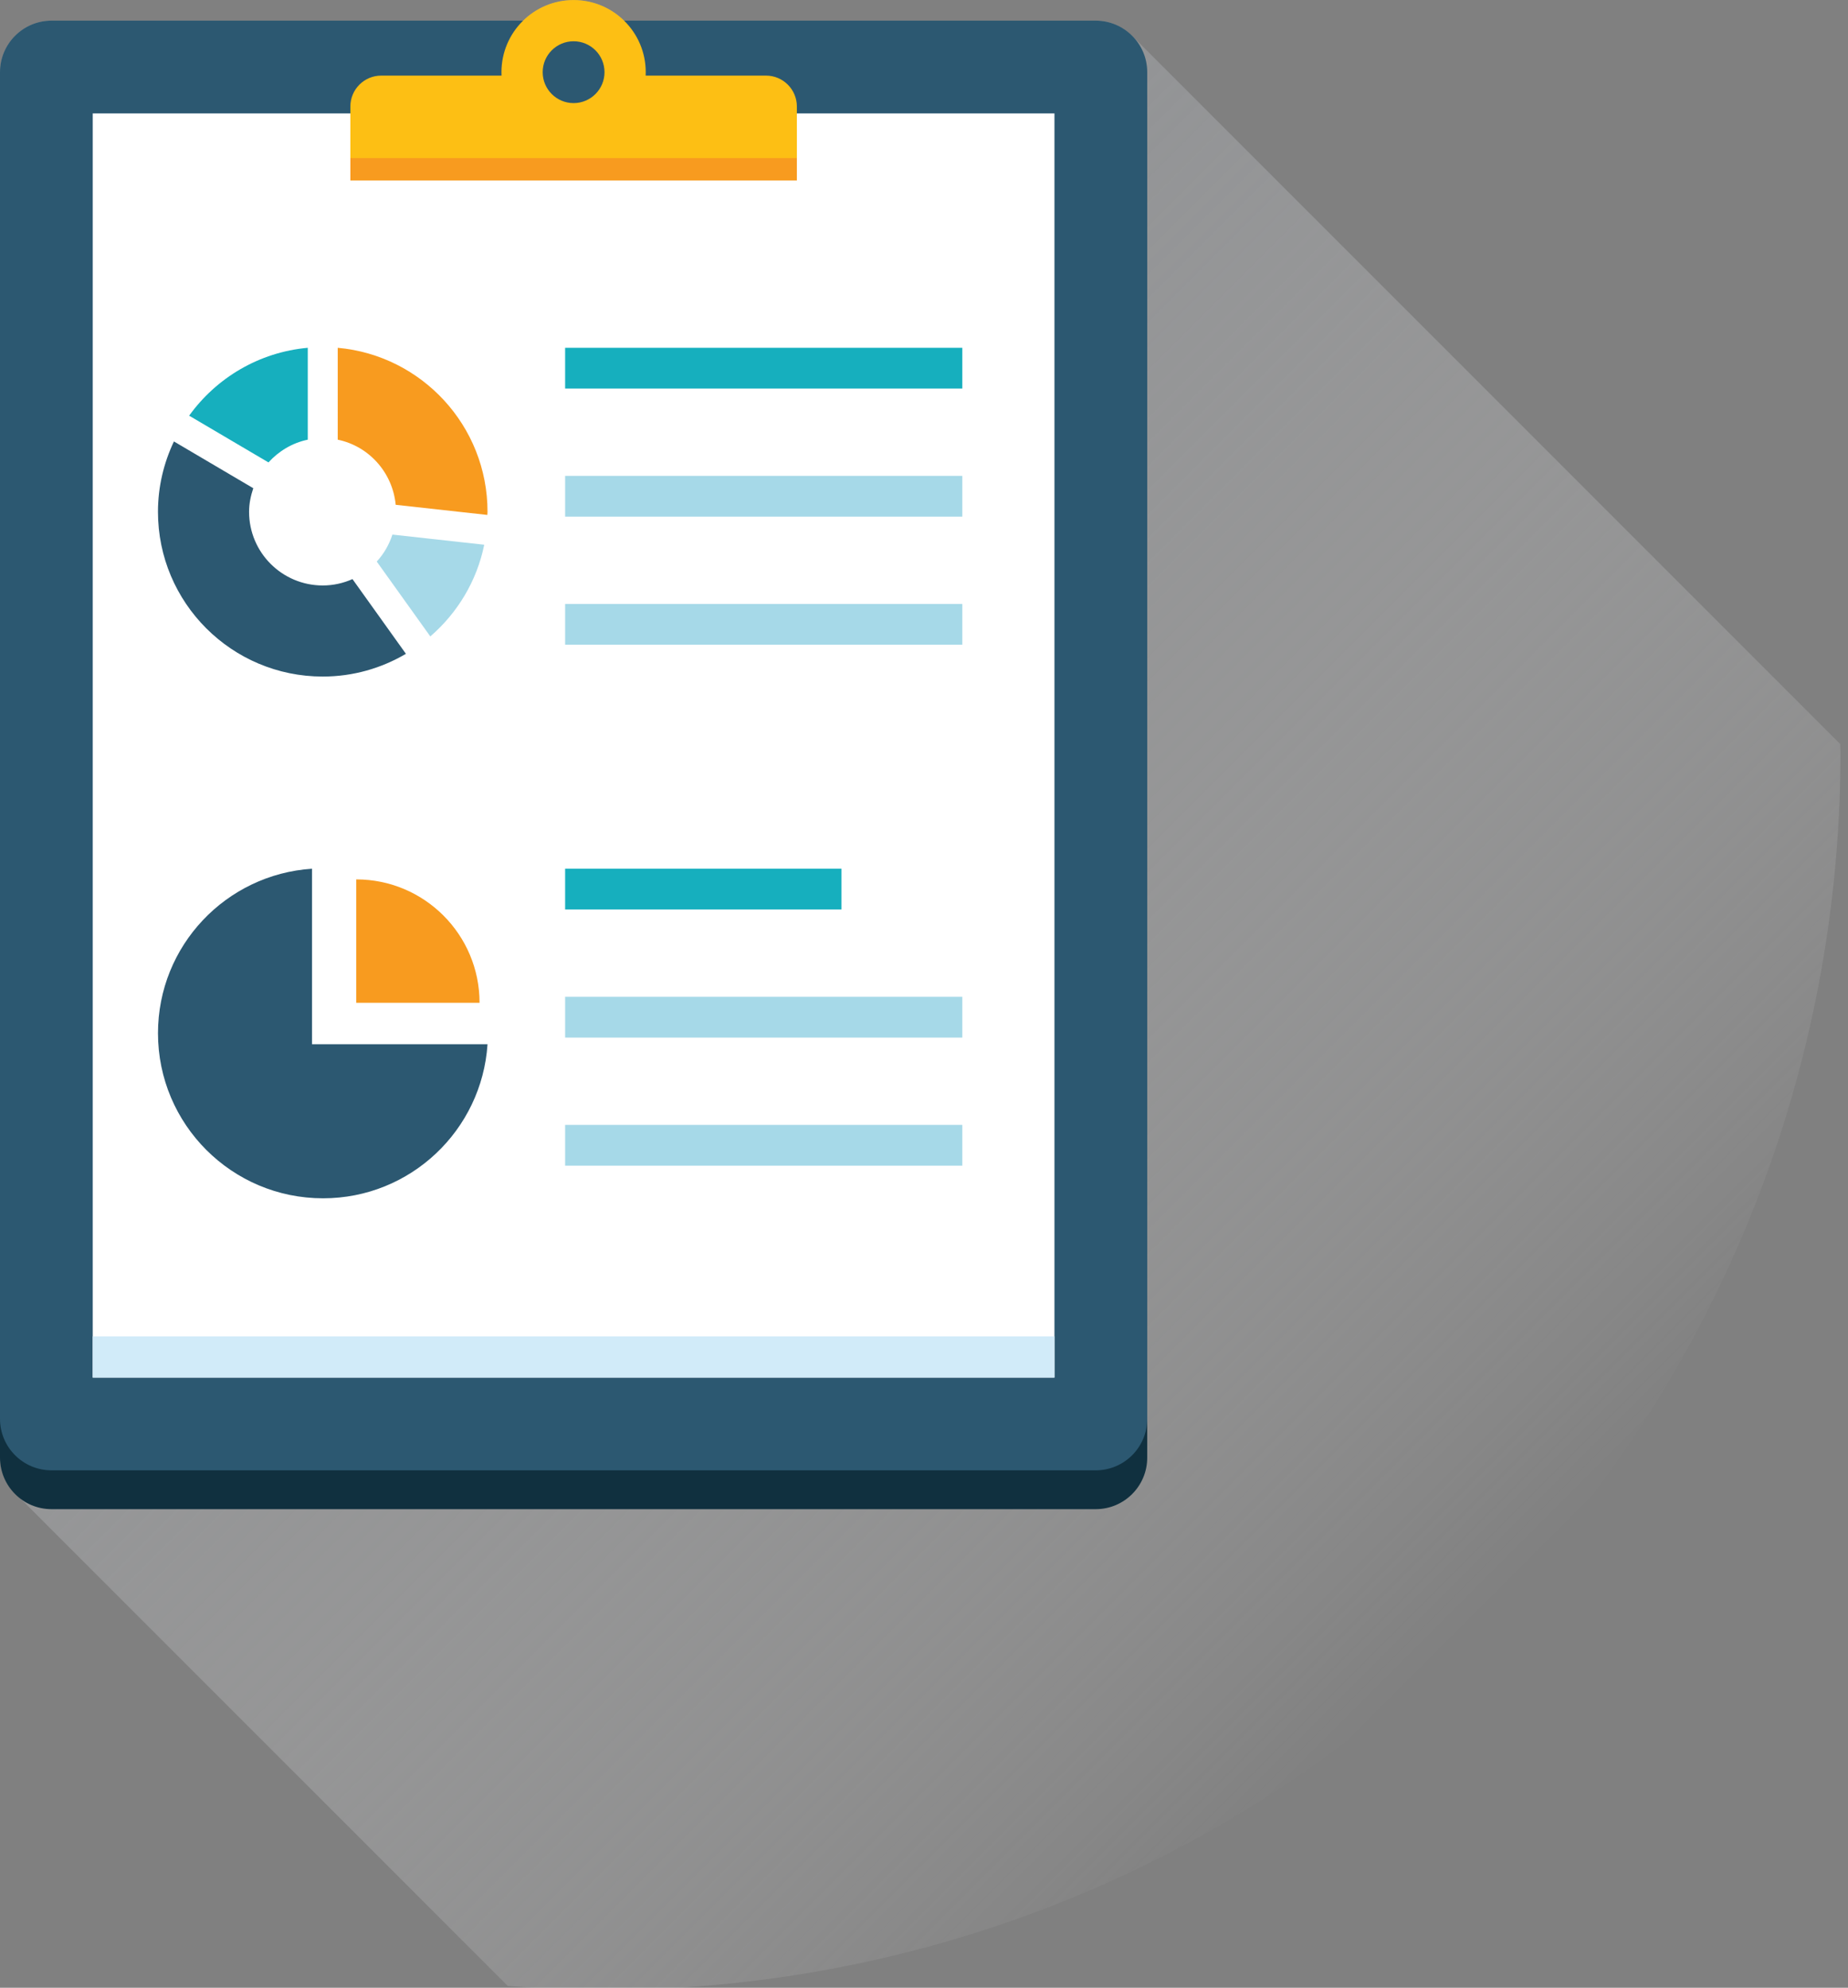 <?xml version="1.0" encoding="utf-8"?>
<!-- Generator: Adobe Illustrator 16.2.1, SVG Export Plug-In . SVG Version: 6.00 Build 0)  -->
<!DOCTYPE svg PUBLIC "-//W3C//DTD SVG 1.1//EN" "http://www.w3.org/Graphics/SVG/1.1/DTD/svg11.dtd">
<svg version="1.1" id="Layer_1" xmlns="http://www.w3.org/2000/svg" xmlns:xlink="http://www.w3.org/1999/xlink" x="0px" y="0px"
	 width="106px" height="114px" viewBox="0 0 106 114" enable-background="new 0 0 106 114" xml:space="preserve">
<rect x="0" y="0" width="106" height="114" fill="#808080" stroke="none"/>
<g>
	<linearGradient id="SVGID_1_" gradientUnits="userSpaceOnUse" x1="-4.021" y1="6.938" x2="83.573" y2="94.531">
		<stop  offset="0" style="stop-color:#929497"/>
		<stop  offset="0.211" style="stop-color:#96979A;stop-opacity:0.789"/>
		<stop  offset="0.399" style="stop-color:#A0A2A5;stop-opacity:0.601"/>
		<stop  offset="0.578" style="stop-color:#B3B4B6;stop-opacity:0.422"/>
		<stop  offset="0.752" style="stop-color:#CCCDCF;stop-opacity:0.247"/>
		<stop  offset="0.921" style="stop-color:#EDEDEE;stop-opacity:0.079"/>
		<stop  offset="1" style="stop-color:#FFFFFF;stop-opacity:0"/>
	</linearGradient>
	<path fill="url(#SVGID_1_)" d="M64.914,2.03l-0.022-0.023L64.89,2.009c-0.532-0.508-1.248-0.824-2.042-0.824H35.791
		c-0.746-0.73-1.765-1.182-2.891-1.182s-2.144,0.451-2.89,1.182H2.955C1.324,1.185,0,2.509,0,4.14v2.226V81.37v2.227
		c0,0.951,0.458,1.789,1.156,2.328l27.972,27.973c1.798,0.137,3.609,0.229,5.441,0.229c39.212,0,71-31.789,71-71.001
		c0-0.15-0.01-0.3-0.012-0.45L64.957,2.073C64.942,2.058,64.929,2.045,64.914,2.03z"/>
	<path fill="#10303F" d="M65.804,83.597c0,1.633-1.324,2.955-2.956,2.955H2.955C1.324,86.552,0,85.229,0,83.597V6.365
		c0-1.632,1.324-2.956,2.955-2.956h59.893c1.632,0,2.956,1.324,2.956,2.956V83.597z"/>
	<path fill="#2C5871" d="M65.804,81.37c0,1.634-1.324,2.955-2.956,2.955H2.955C1.324,84.325,0,83.004,0,81.37V4.14
		c0-1.631,1.324-2.955,2.955-2.955h59.893c1.632,0,2.956,1.324,2.956,2.955V81.37z"/>
	<rect x="5.319" y="6.505" fill="#FFFFFF" width="55.164" height="72.501"/>
	<rect x="5.319" y="76.642" fill="#D1EBF9" width="55.164" height="2.364"/>
	<path fill="#F89B1F" d="M45.708,10.351V7.396c0-0.981-0.794-1.775-1.772-1.775H21.868c-0.979,0-1.771,0.794-1.771,1.775v2.955
		H45.708z"/>
	<path fill="#FDBF14" d="M45.708,9.064V6.109c0-0.979-0.794-1.773-1.772-1.773H21.868c-0.979,0-1.771,0.794-1.771,1.773v2.955
		H45.708z"/>
	<circle fill="#FDBF14" cx="32.901" cy="4.14" r="4.138"/>
	<circle fill="#2C5871" cx="32.901" cy="4.14" r="1.773"/>
	<g>
		<path fill="#2C5871" d="M17.898,59.888V49.822c-4.932,0.324-8.836,4.417-8.836,9.433c0,5.229,4.239,9.469,9.469,9.469
			c5.014,0,9.108-3.906,9.433-8.836H17.898z"/>
		<path fill="#F89B1F" d="M27.507,57.511c0-3.908-3.166-7.077-7.075-7.077v7.077H27.507z"/>
	</g>
	<g>
		<path fill="#A6D9E8" d="M22.509,30.659c-0.19,0.582-0.494,1.107-0.899,1.547l3.072,4.293c1.552-1.338,2.669-3.17,3.093-5.258
			L22.509,30.659z"/>
		<path fill="#F89B1F" d="M19.372,25.216c1.79,0.371,3.147,1.881,3.325,3.735l5.258,0.581c0-0.061,0.009-0.12,0.009-0.179
			c0-4.929-3.776-8.974-8.592-9.407V25.216z"/>
		<path fill="#16AFBE" d="M15.399,26.52c0.587-0.647,1.364-1.12,2.255-1.304v-5.27c-2.803,0.253-5.246,1.73-6.805,3.893
			L15.399,26.52z"/>
		<path fill="#2C5871" d="M20.218,33.212c-0.522,0.232-1.098,0.365-1.705,0.365c-2.334,0-4.226-1.891-4.226-4.224
			c0-0.477,0.097-0.925,0.241-1.353l-4.552-2.682c-0.58,1.224-0.915,2.588-0.915,4.034c0,5.219,4.231,9.449,9.451,9.449
			c1.742,0,3.369-0.479,4.771-1.304L20.218,33.212z"/>
	</g>
	<g>
		<rect x="32.415" y="19.946" fill="#16AFBE" width="22.782" height="2.338"/>
		<rect x="32.415" y="27.292" fill="#A6D9E8" width="22.782" height="2.337"/>
		<rect x="32.415" y="34.638" fill="#A6D9E8" width="22.782" height="2.336"/>
	</g>
	<g>
		<rect x="32.415" y="49.822" fill="#16AFBE" width="15.852" height="2.338"/>
		<rect x="32.415" y="57.168" fill="#A6D9E8" width="22.782" height="2.339"/>
		<rect x="32.415" y="64.514" fill="#A6D9E8" width="22.782" height="2.338"/>
	</g>
</g>
</svg>
